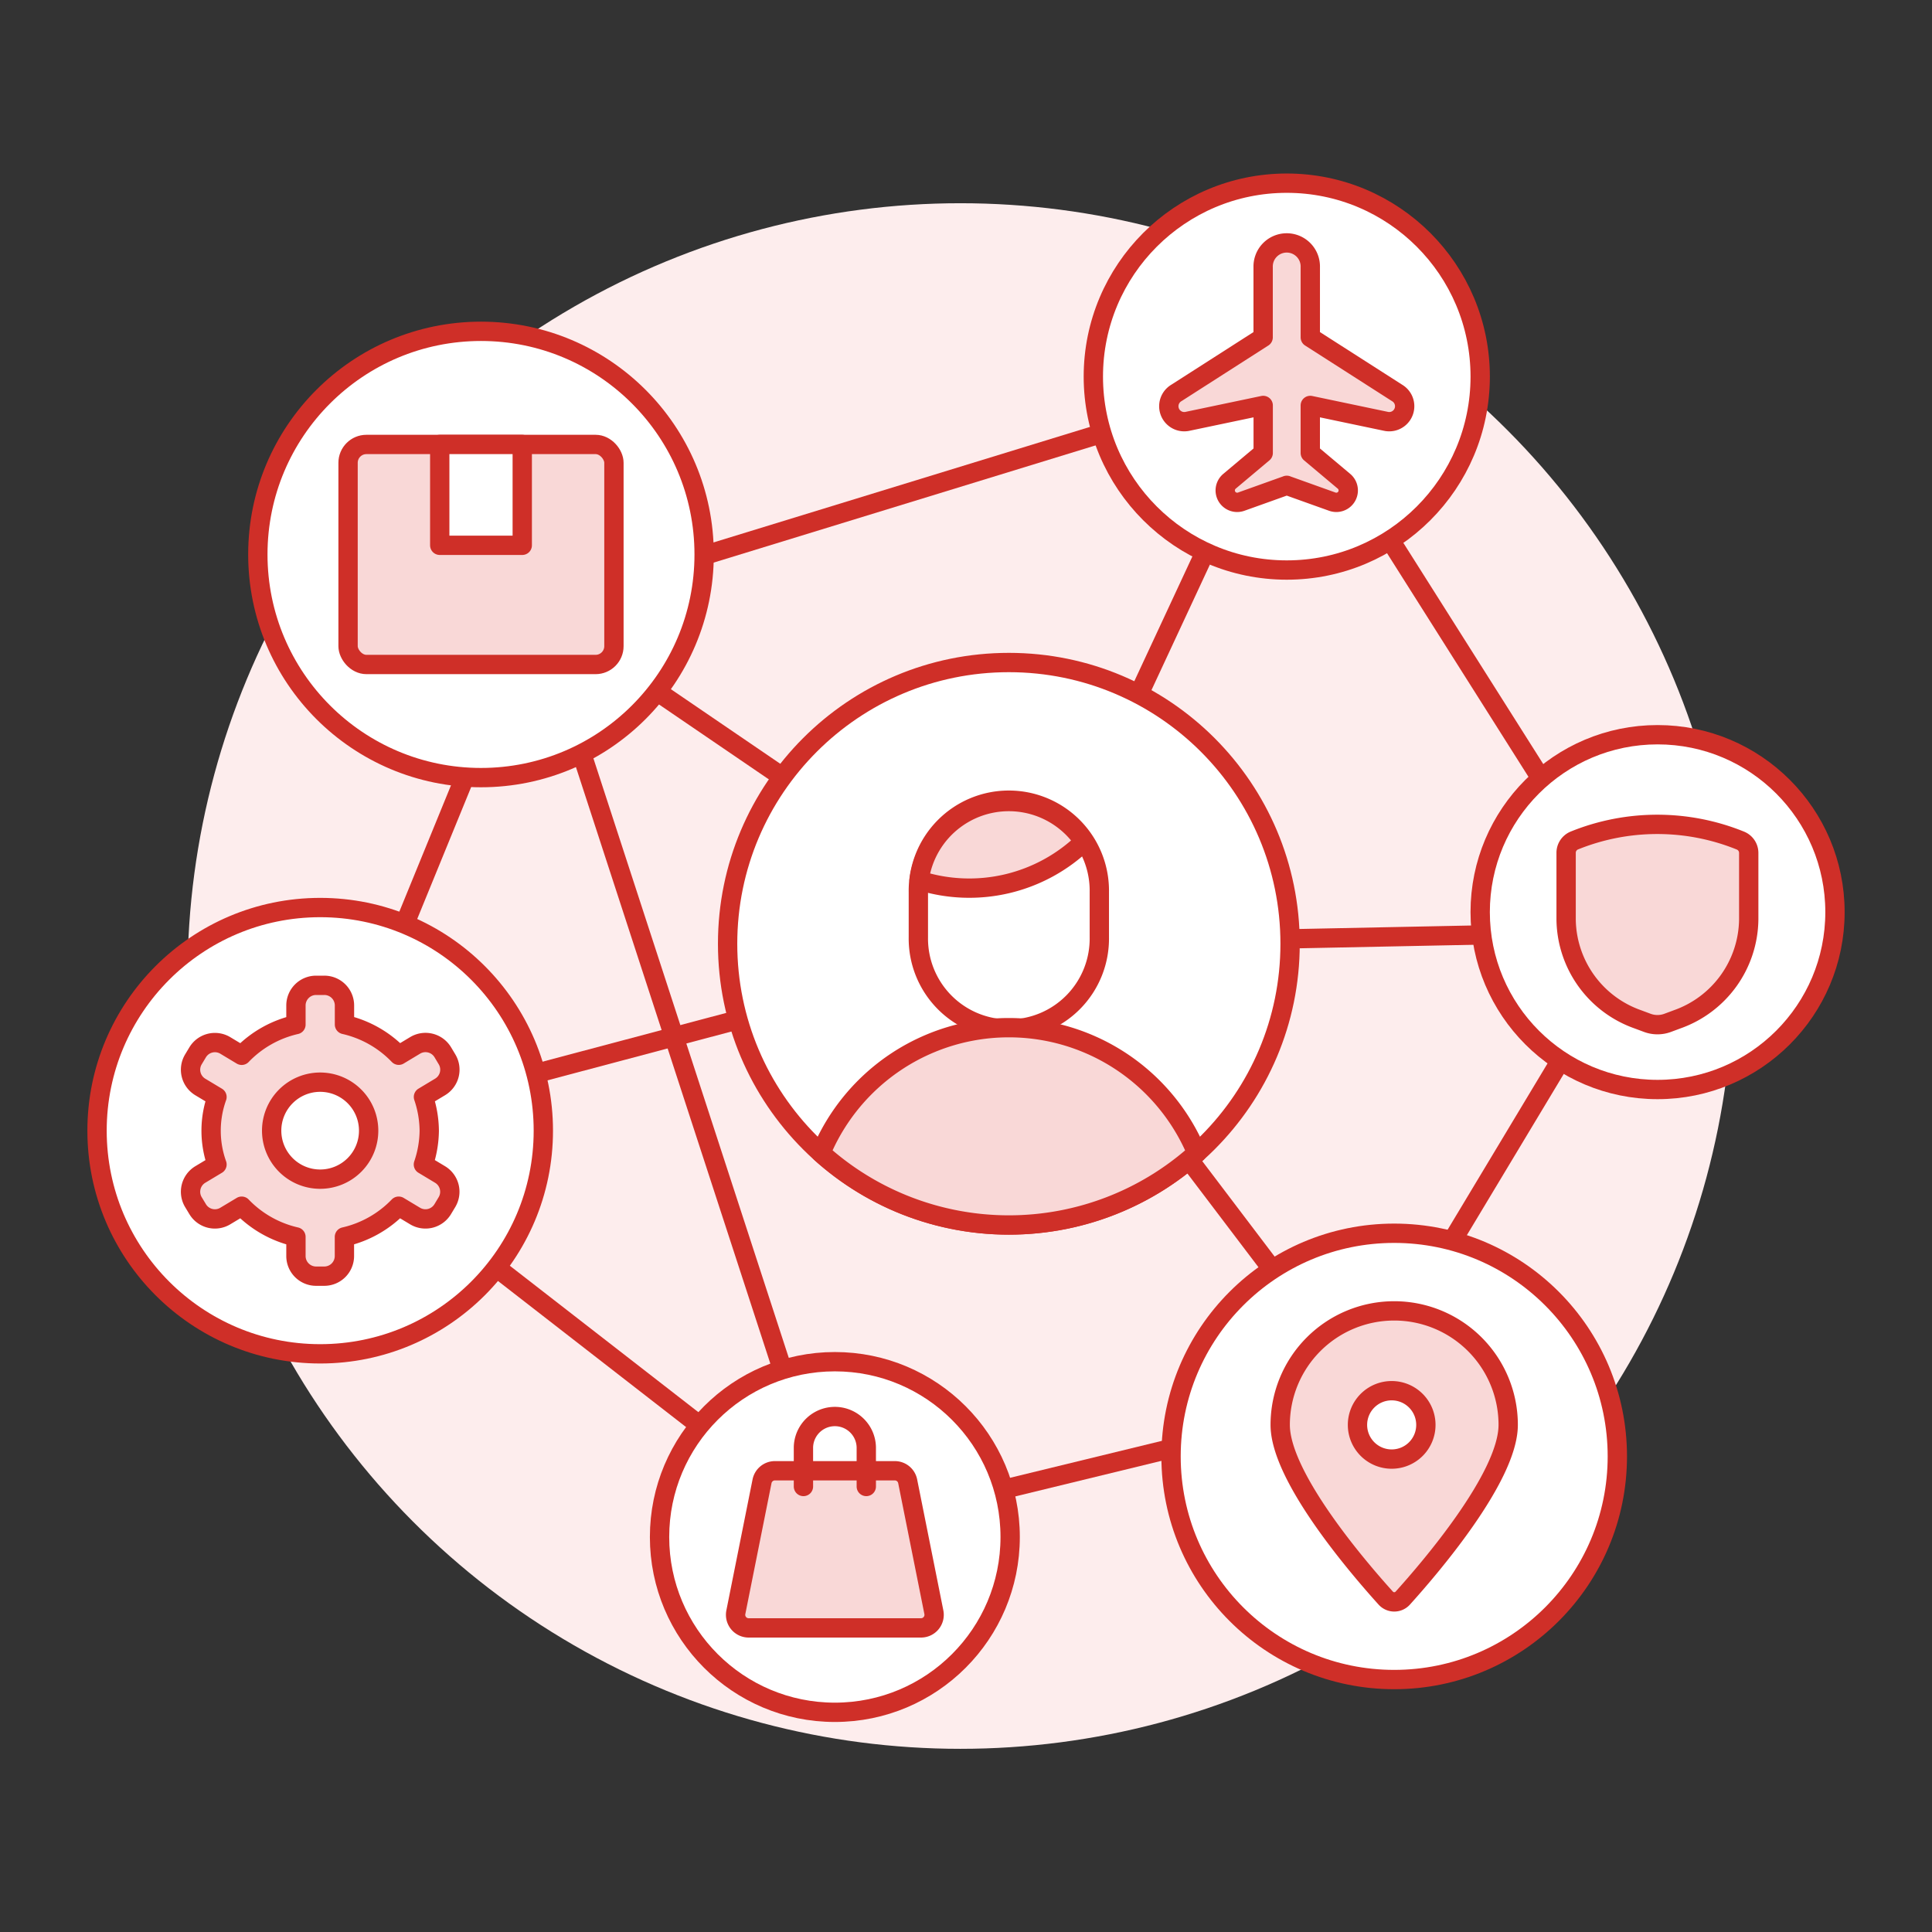 <?xml version="1.0" encoding="UTF-8"?> <svg xmlns="http://www.w3.org/2000/svg" viewBox="0 0 100 100"><rect x="0" y="0" width="100" height="100" fill="#333333" stroke="none"/><circle cx="49.707" cy="50.519" fill="#fdeded" r="40"></circle><g stroke="#cf2f28" stroke-linecap="round" stroke-linejoin="round"><g fill="none"><path d="m27.646 31.449-11.073 27.075"></path><path d="m43.212 79.213-26.639-20.689"></path><path d="m84.778 48.229-13.807 22.976"></path><path d="m52.925 48.874-36.352 9.65"></path><path d="m27.646 31.449 38.957-11.956"></path><path d="m84.778 48.229-18.175-28.736"></path><path d="m52.925 48.874 31.853-.645"></path><path d="m70.971 72.456-17.884-23.585"></path><path d="m27.646 31.449 15.566 47.764"></path><path d="m66.603 19.493-13.678 29.381"></path><path d="m27.646 31.449 25.441 17.351"></path><path d="m70.971 72.456-27.759 6.757"></path></g><circle cx="72.163" cy="75.383" fill="#fff" r="11.55"></circle><circle cx="43.212" cy="79.555" fill="#fff" r="9.074"></circle><circle cx="66.603" cy="19.493" fill="#fff" r="10.012"></circle><circle cx="24.896" cy="28.699" fill="#fff" r="11.55"></circle><circle cx="16.573" cy="58.524" fill="#fff" r="11.55"></circle><path d="m22.218 58.524a5.586 5.586 0 0 0 -.3-1.747l.862-.518a1.042 1.042 0 0 0 .357-1.43l-.218-.364a1.045 1.045 0 0 0 -1.431-.357l-.849.511a5.625 5.625 0 0 0 -2.809-1.59v-.99a1.043 1.043 0 0 0 -1.046-1.039h-.423a1.043 1.043 0 0 0 -1.043 1.042v.99a5.622 5.622 0 0 0 -2.808 1.59l-.85-.511a1.044 1.044 0 0 0 -1.43.357l-.219.364a1.043 1.043 0 0 0 .357 1.43l.863.518a5.169 5.169 0 0 0 0 3.493l-.863.518a1.044 1.044 0 0 0 -.357 1.431l.219.363a1.041 1.041 0 0 0 1.43.357l.85-.51a5.621 5.621 0 0 0 2.808 1.589v.99a1.043 1.043 0 0 0 1.043 1.043h.423a1.043 1.043 0 0 0 1.043-1.043v-.99a5.624 5.624 0 0 0 2.809-1.589l.849.51a1.043 1.043 0 0 0 1.431-.357l.218-.363a1.043 1.043 0 0 0 -.357-1.431l-.862-.518a5.585 5.585 0 0 0 .303-1.749zm-5.645 2.509a2.51 2.51 0 1 1 2.508-2.509 2.509 2.509 0 0 1 -2.508 2.509z" fill="#f9d8d7"></path></g><path d="m48.337 83.45a.678.678 0 0 1 -.665.81h-8.92a.678.678 0 0 1 -.665-.811l1.356-6.778a.68.68 0 0 1 .665-.545h6.209a.678.678 0 0 1 .664.545z" fill="#f9d8d7"></path><path d="m48.337 83.45a.678.678 0 0 1 -.665.81h-8.92a.678.678 0 0 1 -.665-.811l1.356-6.778a.68.68 0 0 1 .665-.545h6.209a.678.678 0 0 1 .664.545z" fill="none" stroke="#cf2f28" stroke-linecap="round" stroke-linejoin="round"></path><path d="m41.586 76.94v-2.034a1.627 1.627 0 0 1 3.253 0v2.034" fill="none" stroke="#cf2f28" stroke-linecap="round" stroke-linejoin="round"></path><rect fill="#f9d8d7" height="11.389" rx=".949" width="13.761" x="18.016" y="23.005"></rect><rect fill="none" height="11.389" rx=".949" stroke="#cf2f28" stroke-linecap="round" stroke-linejoin="round" width="13.761" x="18.016" y="23.005"></rect><path d="m22.761 23.005h4.271v5.22h-4.271z" fill="#fff" stroke="#cf2f28" stroke-linecap="round" stroke-linejoin="round"></path><path d="m72.163 67.851a5.9 5.9 0 0 0 -5.9 5.9c0 2.714 4.1 7.458 5.464 8.968a.593.593 0 0 0 .879 0c1.363-1.51 5.458-6.254 5.458-8.968a5.9 5.9 0 0 0 -5.901-5.9zm-.13 7.671a1.77 1.77 0 1 1 1.77-1.77 1.768 1.768 0 0 1 -1.77 1.77z" fill="#f9d8d7"></path><g stroke="#cf2f28" stroke-linecap="round" stroke-linejoin="round"><path d="m72.163 67.851a5.9 5.9 0 0 0 -5.9 5.9c0 2.714 4.1 7.458 5.464 8.968a.593.593 0 0 0 .879 0c1.363-1.51 5.458-6.254 5.458-8.968a5.9 5.9 0 0 0 -5.901-5.9zm-.13 7.671a1.77 1.77 0 1 1 1.77-1.77 1.768 1.768 0 0 1 -1.77 1.77z" fill="none"></path><path d="m66.6 25.121 2.359.845a.618.618 0 0 0 .606-1.055l-1.745-1.466v-2.459l3.893.817a.8.8 0 0 0 .6-1.465l-4.492-2.876v-3.633a1.221 1.221 0 1 0 -2.441 0v3.633l-4.49 2.876a.8.8 0 0 0 .6 1.465l3.893-.817v2.459l-1.745 1.466a.618.618 0 0 0 .606 1.055l2.36-.845z" fill="#f9d8d7"></path><circle cx="52.218" cy="48.849" fill="#fff" r="14.557"></circle><path d="m47.534 48.512a4.684 4.684 0 1 0 9.367 0v-2.342a4.684 4.684 0 1 0 -9.367 0z" fill="#fff"></path><path d="m61.949 59.676a14.556 14.556 0 0 1 -19.458 0 10.538 10.538 0 0 1 19.447-.016" fill="#f9d8d7"></path><path d="m47.572 45.565a4.684 4.684 0 0 1 8.536-2 8.536 8.536 0 0 1 -8.536 2z" fill="#f9d8d7"></path><circle cx="85.796" cy="47.211" fill="#fff" r="9.182"></circle></g><path d="m81.062 44.145v3.443a5.55 5.55 0 0 0 3.706 5.17l.5.186a1.517 1.517 0 0 0 1.046 0l.5-.186a5.551 5.551 0 0 0 3.7-5.17v-3.443a.69.69 0 0 0 -.421-.633 11.45 11.45 0 0 0 -8.624 0 .69.69 0 0 0 -.407.633z" fill="#f9d8d7"></path><path d="m81.062 44.145v3.443a5.55 5.55 0 0 0 3.706 5.17l.5.186a1.517 1.517 0 0 0 1.046 0l.5-.186a5.551 5.551 0 0 0 3.7-5.17v-3.443a.69.69 0 0 0 -.421-.633 11.45 11.45 0 0 0 -8.624 0 .69.69 0 0 0 -.407.633z" fill="none" stroke="#cf2f28" stroke-linecap="round" stroke-linejoin="round"></path></svg> 
